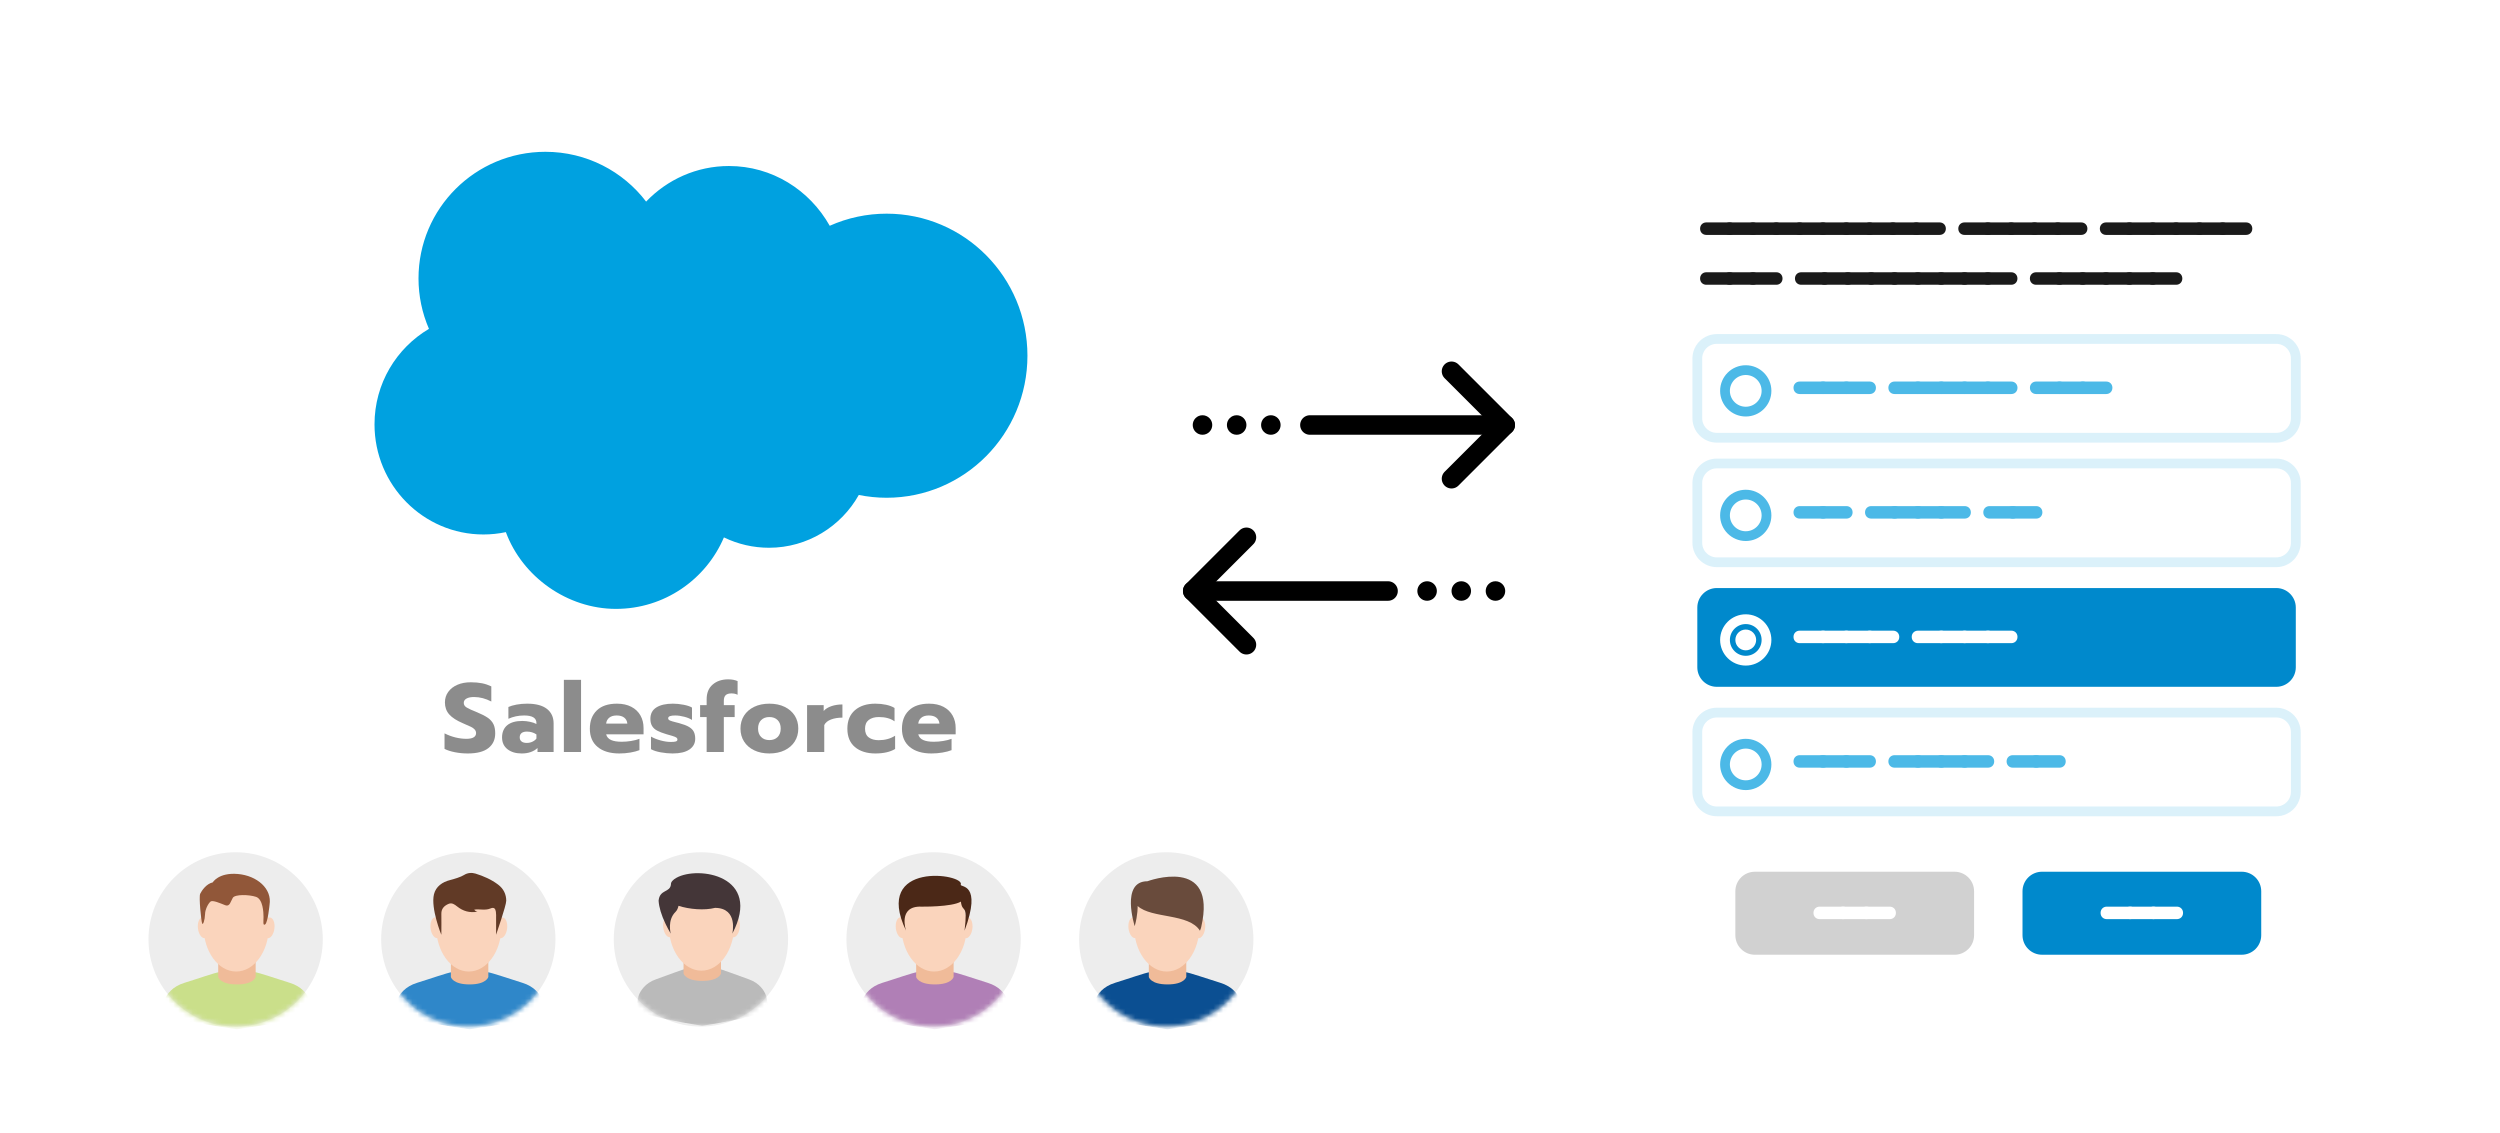 <svg width="512" height="232" viewBox="0 0 512 232" fill="none" xmlns="http://www.w3.org/2000/svg">
<path fill-rule="evenodd" clip-rule="evenodd" d="M132.34 41.27C136.65 36.78 142.66 34 149.29 34C158.13 34 165.8 38.91 169.93 46.24C173.59 44.6 177.56 43.76 181.58 43.76C197.5 43.76 210.42 56.78 210.42 72.85C210.42 88.92 197.5 101.94 181.58 101.94C179.63 101.94 177.74 101.74 175.88 101.37C172.27 107.81 165.36 112.18 157.5 112.18C154.3 112.18 151.14 111.46 148.26 110.06C144.6 118.66 136.07 124.7 126.15 124.7C116.23 124.7 106.99 118.16 103.6 108.98C102.09 109.3 100.55 109.46 99.01 109.46C86.68 109.46 76.7 99.34 76.7 86.91C76.7 78.56 81.19 71.28 87.85 67.35C86.44 64.09 85.71 60.58 85.71 57.03C85.71 42.68 97.36 31.09 111.7 31.09C120.1 31.09 127.62 35.09 132.34 41.31" fill="#00A1E0"/>
<path d="M48.26 210.24C58.118 210.24 66.11 202.248 66.11 192.39C66.11 182.532 58.118 174.54 48.26 174.54C38.402 174.54 30.41 182.532 30.41 192.39C30.41 202.248 38.402 210.24 48.26 210.24Z" fill="#EDEDED"/>
<mask id="mask0_1_126" style="mask-type:luminance" maskUnits="userSpaceOnUse" x="30" y="174" width="37" height="37">
<path d="M48.26 210.24C58.118 210.24 66.11 202.248 66.11 192.39C66.11 182.532 58.118 174.54 48.26 174.54C38.402 174.54 30.41 182.532 30.41 192.39C30.41 202.248 38.402 210.24 48.26 210.24Z" fill="white"/>
</mask>
<g mask="url(#mask0_1_126)">
<path d="M41.95 192.135C42.586 192.057 42.986 191.043 42.843 189.87C42.7 188.697 42.068 187.808 41.432 187.886C40.797 187.964 40.397 188.977 40.54 190.151C40.683 191.324 41.314 192.212 41.95 192.135Z" fill="#FAD4BC"/>
<path d="M56.203 190.167C56.346 188.994 55.946 187.98 55.31 187.902C54.674 187.825 54.043 188.713 53.9 189.886C53.757 191.059 54.156 192.073 54.792 192.151C55.428 192.228 56.059 191.34 56.203 190.167Z" fill="#FAD4BC"/>
<path d="M63.25 204.45C62.89 203.67 61.87 202.05 59.31 201.27C56.75 200.49 53.04 199.18 52.1 199.08C51.16 198.98 49.14 198.94 48.52 198.94C47.9 198.94 45.92 198.98 44.98 199.08C44.04 199.18 40.36 200.49 37.8 201.27C35.24 202.05 34.21 203.67 33.85 204.45C33.49 205.23 33.27 207.43 33.27 207.43C34.75 208.96 48.52 210.79 48.52 210.79C48.52 210.79 62.33 208.96 63.81 207.43C63.81 207.43 63.61 205.23 63.25 204.45Z" fill="#CADF8A"/>
<path d="M44.69 200.08V195.07H52.36V200.08C52.36 200.08 52 201.61 48.52 201.61C45.04 201.61 44.68 200.08 44.68 200.08H44.69Z" fill="#F0BB99"/>
<path d="M48.37 198.97C52.065 198.97 55.06 194.833 55.06 189.73C55.06 184.627 52.065 180.49 48.37 180.49C44.675 180.49 41.68 184.627 41.68 189.73C41.68 194.833 44.675 198.97 48.37 198.97Z" fill="#FAD4BC"/>
<path d="M55.2 185.33C55.2 185.33 54.85 188.9 54.32 189.3C53.79 189.7 53.97 188.69 53.97 187.78C53.97 186.87 53.86 184.14 52.42 183.67C50.98 183.2 48.13 183.13 47.68 183.87C47.23 184.61 47.08 185.76 46.13 185.39C45.18 185.02 43.56 184.28 43.11 184.65C42.66 185.02 42.02 186.2 41.99 187.28C41.96 188.36 41.57 189.6 41.39 189.1C41.21 188.6 40.69 183.69 41 183.04C41.32 182.4 42.23 181.02 43.57 180.71C43.57 180.71 44.76 178.66 48.7 178.99C52.64 179.33 55.76 182.01 55.2 185.32V185.33Z" fill="#915739"/>
</g>
<path d="M143.55 210.24C153.408 210.24 161.4 202.248 161.4 192.39C161.4 182.532 153.408 174.54 143.55 174.54C133.692 174.54 125.7 182.532 125.7 192.39C125.7 202.248 133.692 210.24 143.55 210.24Z" fill="#EDEDED"/>
<path d="M95.91 210.24C105.768 210.24 113.76 202.248 113.76 192.39C113.76 182.532 105.768 174.54 95.91 174.54C86.051 174.54 78.06 182.532 78.06 192.39C78.06 202.248 86.051 210.24 95.91 210.24Z" fill="#EDEDED"/>
<mask id="mask1_1_126" style="mask-type:luminance" maskUnits="userSpaceOnUse" x="78" y="174" width="36" height="37">
<path d="M95.91 210.24C105.768 210.24 113.76 202.248 113.76 192.39C113.76 182.532 105.768 174.54 95.91 174.54C86.051 174.54 78.06 182.532 78.06 192.39C78.06 202.248 86.051 210.24 95.91 210.24Z" fill="white"/>
</mask>
<g mask="url(#mask1_1_126)">
<path d="M89.59 192.13C90.226 192.052 90.625 191.038 90.482 189.865C90.339 188.692 89.708 187.804 89.072 187.881C88.436 187.959 88.036 188.973 88.179 190.146C88.322 191.319 88.954 192.207 89.59 192.13Z" fill="#FAD4BC"/>
<path d="M103.858 190.167C104.001 188.994 103.601 187.98 102.965 187.902C102.329 187.825 101.698 188.713 101.555 189.886C101.412 191.059 101.811 192.073 102.447 192.151C103.083 192.228 103.715 191.34 103.858 190.167Z" fill="#FAD4BC"/>
<path d="M110.9 204.45C110.54 203.67 109.52 202.05 106.96 201.27C104.4 200.49 100.69 199.18 99.75 199.08C98.81 198.98 96.79 198.94 96.17 198.94C95.55 198.94 93.57 198.98 92.63 199.08C91.69 199.18 88.01 200.49 85.45 201.27C82.89 202.05 81.86 203.67 81.5 204.45C81.14 205.23 80.92 207.43 80.92 207.43C82.4 208.96 96.17 210.79 96.17 210.79C96.17 210.79 109.98 208.96 111.46 207.43C111.46 207.43 111.26 205.23 110.9 204.45Z" fill="#2F87C9"/>
<path d="M92.34 200.08V195.07H100.01V200.08C100.01 200.08 99.65 201.61 96.17 201.61C92.69 201.61 92.33 200.08 92.33 200.08H92.34Z" fill="#F0BB99"/>
<path d="M96.01 198.97C99.704 198.97 102.7 194.833 102.7 189.73C102.7 184.627 99.704 180.49 96.01 180.49C92.315 180.49 89.32 184.627 89.32 189.73C89.32 194.833 92.315 198.97 96.01 198.97Z" fill="#FAD4BC"/>
<path d="M103.68 184.52C103.68 183.13 103.12 182 101.99 181.15C100.61 180.11 99.02 179.42 97.38 178.91C96.64 178.68 95.74 178.74 95.05 179.19C94.43 179.6 92.93 180.05 92.2 180.23C90.58 180.63 89.28 181.56 88.88 183.13C88.17 186 90.38 191.44 90.38 191.44C90.39 191.36 90.39 191.27 90.39 191.19C90.39 189.85 90.42 188.51 90.39 187.17C90.36 186.11 90.97 185.5 91.85 185.12C92.54 184.82 93.08 185.21 93.62 185.64C94.83 186.61 96.21 187 97.77 186.71C97.87 186.69 97.34 186.7 97.13 186.29C98.24 186.12 99.38 186.51 100.43 186.06C101.24 185.71 101.46 186.14 101.56 186.74C101.63 187.18 101.6 187.63 101.6 188.08C101.6 189.2 101.6 190.32 101.6 191.44C101.6 191.44 103.67 185.45 103.67 184.52H103.68Z" fill="#613A26"/>
</g>
<mask id="mask2_1_126" style="mask-type:luminance" maskUnits="userSpaceOnUse" x="125" y="174" width="37" height="37">
<path d="M143.55 210.24C153.408 210.24 161.4 202.248 161.4 192.39C161.4 182.532 153.408 174.54 143.55 174.54C133.692 174.54 125.7 182.532 125.7 192.39C125.7 202.248 133.692 210.24 143.55 210.24Z" fill="white"/>
</mask>
<g mask="url(#mask2_1_126)">
<path d="M137.239 191.945C137.875 191.868 138.274 190.854 138.131 189.681C137.988 188.507 137.357 187.619 136.721 187.697C136.085 187.774 135.685 188.788 135.828 189.961C135.971 191.135 136.603 192.023 137.239 191.945Z" fill="#FAD4BC"/>
<path d="M151.506 189.986C151.649 188.812 151.249 187.798 150.613 187.721C149.977 187.643 149.346 188.532 149.203 189.705C149.06 190.878 149.459 191.892 150.095 191.969C150.731 192.047 151.362 191.159 151.506 189.986Z" fill="#FAD4BC"/>
<path d="M156.83 203.74C156.51 202.96 155.61 201.34 153.35 200.56C151.09 199.78 147.81 198.47 146.98 198.37C146.15 198.27 144.37 198.23 143.82 198.23C143.27 198.23 141.52 198.27 140.69 198.37C139.86 198.47 136.61 199.78 134.35 200.56C132.09 201.34 131.18 202.96 130.86 203.74C130.54 204.52 130.35 206.72 130.35 206.72C131.66 208.25 143.82 210.08 143.82 210.08C143.82 210.08 156.02 208.25 157.33 206.72C157.33 206.72 157.15 204.52 156.83 203.74Z" fill="#BABABA"/>
<path d="M139.99 199.36V194.35H147.66V199.36C147.66 199.36 147.3 200.89 143.82 200.89C140.34 200.89 139.98 199.36 139.98 199.36H139.99Z" fill="#F0BB99"/>
<path d="M143.66 198.79C147.355 198.79 150.35 194.653 150.35 189.55C150.35 184.447 147.355 180.31 143.66 180.31C139.965 180.31 136.97 184.447 136.97 189.55C136.97 194.653 139.965 198.79 143.66 198.79Z" fill="#FAD4BC"/>
<path d="M138.53 179.77C137.81 180.18 137.38 180.64 137.41 181.1C137.26 182.86 135.1 182.08 134.88 184.47C134.97 185.79 135.42 187.37 136.32 189.24C136.62 189.86 136.97 190.52 137.37 191.21C137.37 191.21 136.6 188.47 138.34 186.76C138.65 186.46 138.85 186.02 138.96 185.51C141.19 186.23 144.26 186.49 146.45 185.93C151.25 185.97 149.98 191.21 149.98 191.21C156.22 179.29 142.94 177.27 138.52 179.78L138.53 179.77Z" fill="#443638"/>
</g>
<path d="M191.2 210.24C201.058 210.24 209.05 202.248 209.05 192.39C209.05 182.532 201.058 174.54 191.2 174.54C181.341 174.54 173.35 182.532 173.35 192.39C173.35 202.248 181.341 210.24 191.2 210.24Z" fill="#EDEDED"/>
<mask id="mask3_1_126" style="mask-type:luminance" maskUnits="userSpaceOnUse" x="173" y="174" width="37" height="37">
<path d="M191.2 210.24C201.058 210.24 209.05 202.248 209.05 192.39C209.05 182.532 201.058 174.54 191.2 174.54C181.341 174.54 173.35 182.532 173.35 192.39C173.35 202.248 181.341 210.24 191.2 210.24Z" fill="white"/>
</mask>
<g mask="url(#mask3_1_126)">
<path d="M184.88 192.119C185.516 192.042 185.915 191.028 185.772 189.855C185.629 188.682 184.998 187.793 184.362 187.871C183.726 187.948 183.326 188.962 183.469 190.136C183.612 191.309 184.244 192.197 184.88 192.119Z" fill="#FAD4BC"/>
<path d="M199.148 190.167C199.291 188.994 198.891 187.98 198.256 187.903C197.62 187.825 196.988 188.713 196.845 189.886C196.702 191.06 197.102 192.074 197.738 192.151C198.374 192.229 199.005 191.34 199.148 190.167Z" fill="#FAD4BC"/>
<path d="M206.19 204.45C205.83 203.67 204.81 202.05 202.25 201.27C199.69 200.49 195.98 199.18 195.04 199.08C194.1 198.98 192.08 198.94 191.46 198.94C190.84 198.94 188.86 198.98 187.92 199.08C186.98 199.18 183.3 200.49 180.74 201.27C178.18 202.05 177.15 203.67 176.79 204.45C176.43 205.23 176.21 207.43 176.21 207.43C177.69 208.96 191.46 210.79 191.46 210.79C191.46 210.79 205.27 208.96 206.75 207.43C206.75 207.43 206.55 205.23 206.19 204.45Z" fill="#B07FB6"/>
<path d="M187.63 200.08V195.07H195.3V200.08C195.3 200.08 194.94 201.61 191.46 201.61C187.98 201.61 187.62 200.08 187.62 200.08H187.63Z" fill="#F0BB99"/>
<path d="M191.3 198.97C194.994 198.97 197.99 194.833 197.99 189.73C197.99 184.627 194.994 180.49 191.3 180.49C187.605 180.49 184.61 184.627 184.61 189.73C184.61 194.833 187.605 198.97 191.3 198.97Z" fill="#FAD4BC"/>
<path d="M196.76 181.19C197.79 178.95 178.63 176.15 185.56 190.61C185.56 190.61 183.79 185.5 188.7 185.68C188.7 185.68 194.92 185.78 196.79 184.65C197.09 187.21 198.26 184.69 197.54 190.6C201.21 180.76 196.63 181.78 196.75 181.18L196.76 181.19Z" fill="#4B2817"/>
</g>
<path d="M238.85 210.24C248.708 210.24 256.7 202.248 256.7 192.39C256.7 182.532 248.708 174.54 238.85 174.54C228.992 174.54 221 182.532 221 192.39C221 202.248 228.992 210.24 238.85 210.24Z" fill="#EDEDED"/>
<mask id="mask4_1_126" style="mask-type:luminance" maskUnits="userSpaceOnUse" x="221" y="174" width="36" height="37">
<path d="M238.85 210.24C248.708 210.24 256.7 202.248 256.7 192.39C256.7 182.532 248.708 174.54 238.85 174.54C228.992 174.54 221 182.532 221 192.39C221 202.248 228.992 210.24 238.85 210.24Z" fill="white"/>
</mask>
<g mask="url(#mask4_1_126)">
<path d="M232.53 192.124C233.166 192.046 233.565 191.032 233.422 189.859C233.279 188.686 232.648 187.797 232.012 187.875C231.376 187.953 230.977 188.966 231.12 190.14C231.263 191.313 231.894 192.201 232.53 192.124Z" fill="#FAD4BC"/>
<path d="M246.804 190.167C246.947 188.994 246.548 187.98 245.912 187.903C245.276 187.825 244.644 188.713 244.501 189.887C244.358 191.06 244.758 192.074 245.394 192.151C246.03 192.229 246.661 191.341 246.804 190.167Z" fill="#FAD4BC"/>
<path d="M253.84 204.45C253.48 203.67 252.46 202.05 249.9 201.27C247.34 200.49 243.63 199.18 242.69 199.08C241.75 198.98 239.73 198.94 239.11 198.94C238.49 198.94 236.51 198.98 235.57 199.08C234.63 199.18 230.95 200.49 228.39 201.27C225.83 202.05 224.8 203.67 224.44 204.45C224.08 205.23 223.86 207.43 223.86 207.43C225.34 208.96 239.11 210.79 239.11 210.79C239.11 210.79 252.92 208.96 254.4 207.43C254.4 207.43 254.2 205.23 253.84 204.45Z" fill="#0B4F92"/>
<path d="M235.28 200.08V195.07H242.95V200.08C242.95 200.08 242.59 201.61 239.11 201.61C235.63 201.61 235.27 200.08 235.27 200.08H235.28Z" fill="#F0BB99"/>
<path d="M238.95 198.97C242.645 198.97 245.64 194.833 245.64 189.73C245.64 184.627 242.645 180.49 238.95 180.49C235.255 180.49 232.26 184.627 232.26 189.73C232.26 194.833 235.255 198.97 238.95 198.97Z" fill="#FAD4BC"/>
<path d="M232.99 185.56C232.99 185.56 233.06 187.25 232.39 189.68C232.39 189.68 229.43 180.48 234.99 180.48C234.99 180.48 249.4 175.12 246.01 189.86C246.01 189.86 245.91 190.27 245.75 190.61C243.47 187 235.9 188.17 233 185.56H232.99Z" fill="#694B3C"/>
</g>
<path d="M308.27 87.04H268.27" stroke="black" stroke-width="4" stroke-linecap="round" stroke-linejoin="round"/>
<path d="M297.27 76.04L308.27 87.04L297.27 98.04" stroke="black" stroke-width="4" stroke-linecap="round" stroke-linejoin="round"/>
<path d="M260.27 89.04C261.374 89.04 262.27 88.145 262.27 87.04C262.27 85.936 261.374 85.04 260.27 85.04C259.165 85.04 258.27 85.936 258.27 87.04C258.27 88.145 259.165 89.04 260.27 89.04Z" fill="black"/>
<path d="M253.27 89.04C254.374 89.04 255.27 88.145 255.27 87.04C255.27 85.936 254.374 85.04 253.27 85.04C252.165 85.04 251.27 85.936 251.27 87.04C251.27 88.145 252.165 89.04 253.27 89.04Z" fill="black"/>
<path d="M246.27 89.04C247.374 89.04 248.27 88.145 248.27 87.04C248.27 85.936 247.374 85.04 246.27 85.04C245.165 85.04 244.27 85.936 244.27 87.04C244.27 88.145 245.165 89.04 246.27 89.04Z" fill="black"/>
<path d="M244.27 121.04H284.27" stroke="black" stroke-width="4" stroke-linecap="round" stroke-linejoin="round"/>
<path d="M255.27 132.04L244.27 121.04L255.27 110.04" stroke="black" stroke-width="4" stroke-linecap="round" stroke-linejoin="round"/>
<path d="M292.27 123.04C293.374 123.04 294.27 122.145 294.27 121.04C294.27 119.935 293.374 119.04 292.27 119.04C291.165 119.04 290.27 119.935 290.27 121.04C290.27 122.145 291.165 123.04 292.27 123.04Z" fill="black"/>
<path d="M299.27 123.04C300.374 123.04 301.27 122.145 301.27 121.04C301.27 119.935 300.374 119.04 299.27 119.04C298.165 119.04 297.27 119.935 297.27 121.04C297.27 122.145 298.165 123.04 299.27 123.04Z" fill="black"/>
<path d="M306.27 123.04C307.374 123.04 308.27 122.145 308.27 121.04C308.27 119.935 307.374 119.04 306.27 119.04C305.165 119.04 304.27 119.935 304.27 121.04C304.27 122.145 305.165 123.04 306.27 123.04Z" fill="black"/>
<g filter="url(#filter0_d_1_126)">
<path d="M473.16 31.11H345.33C340.912 31.11 337.33 34.692 337.33 39.11V198.11C337.33 202.528 340.912 206.11 345.33 206.11H473.16C477.578 206.11 481.16 202.528 481.16 198.11V39.11C481.16 34.692 477.578 31.11 473.16 31.11Z" fill="white"/>
</g>
<path d="M349.45 45.55H354.24C354.97 45.55 355.51 46.09 355.51 46.82V46.84C355.51 47.57 354.97 48.11 354.24 48.11H349.45C348.72 48.11 348.18 47.57 348.18 46.84V46.82C348.18 46.09 348.72 45.55 349.45 45.55Z" fill="#1A1A1A"/>
<path d="M354.22 45.55H359.01C359.74 45.55 360.28 46.09 360.28 46.82V46.84C360.28 47.57 359.74 48.11 359.01 48.11H354.22C353.49 48.11 352.95 47.57 352.95 46.84V46.82C352.95 46.09 353.49 45.55 354.22 45.55Z" fill="#1A1A1A"/>
<path d="M359 45.55H363.79C364.52 45.55 365.06 46.09 365.06 46.82V46.84C365.06 47.57 364.52 48.11 363.79 48.11H359C358.27 48.11 357.73 47.57 357.73 46.84V46.82C357.73 46.09 358.27 45.55 359 45.55Z" fill="#1A1A1A"/>
<path d="M363.78 45.55H368.57C369.3 45.55 369.84 46.09 369.84 46.82V46.84C369.84 47.57 369.3 48.11 368.57 48.11H363.78C363.05 48.11 362.51 47.57 362.51 46.84V46.82C362.51 46.09 363.05 45.55 363.78 45.55Z" fill="#1A1A1A"/>
<path d="M368.56 45.55H373.35C374.08 45.55 374.62 46.09 374.62 46.82V46.84C374.62 47.57 374.08 48.11 373.35 48.11H368.56C367.83 48.11 367.29 47.57 367.29 46.84V46.82C367.29 46.09 367.83 45.55 368.56 45.55Z" fill="#1A1A1A"/>
<path d="M373.34 45.55H378.13C378.86 45.55 379.4 46.09 379.4 46.82V46.84C379.4 47.57 378.86 48.11 378.13 48.11H373.34C372.61 48.11 372.07 47.57 372.07 46.84V46.82C372.07 46.09 372.61 45.55 373.34 45.55Z" fill="#1A1A1A"/>
<path d="M378.12 45.55H382.91C383.64 45.55 384.18 46.09 384.18 46.82V46.84C384.18 47.57 383.64 48.11 382.91 48.11H378.12C377.39 48.11 376.85 47.57 376.85 46.84V46.82C376.85 46.09 377.39 45.55 378.12 45.55Z" fill="#1A1A1A"/>
<path d="M382.89 45.55H387.68C388.41 45.55 388.95 46.09 388.95 46.82V46.84C388.95 47.57 388.41 48.11 387.68 48.11H382.89C382.16 48.11 381.62 47.57 381.62 46.84V46.82C381.62 46.09 382.16 45.55 382.89 45.55Z" fill="#1A1A1A"/>
<path d="M387.67 45.55H392.46C393.19 45.55 393.73 46.09 393.73 46.82V46.84C393.73 47.57 393.19 48.11 392.46 48.11H387.67C386.94 48.11 386.4 47.57 386.4 46.84V46.82C386.4 46.09 386.94 45.55 387.67 45.55Z" fill="#1A1A1A"/>
<path d="M392.45 45.55H397.24C397.97 45.55 398.51 46.09 398.51 46.82V46.84C398.51 47.57 397.97 48.11 397.24 48.11H392.45C391.72 48.11 391.18 47.57 391.18 46.84V46.82C391.18 46.09 391.72 45.55 392.45 45.55Z" fill="#1A1A1A"/>
<path d="M402.33 45.55H407.12C407.85 45.55 408.39 46.09 408.39 46.82V46.84C408.39 47.57 407.85 48.11 407.12 48.11H402.33C401.6 48.11 401.06 47.57 401.06 46.84V46.82C401.06 46.09 401.6 45.55 402.33 45.55Z" fill="#1A1A1A"/>
<path d="M407.11 45.55H411.9C412.63 45.55 413.17 46.09 413.17 46.82V46.84C413.17 47.57 412.63 48.11 411.9 48.11H407.11C406.38 48.11 405.84 47.57 405.84 46.84V46.82C405.84 46.09 406.38 45.55 407.11 45.55Z" fill="#1A1A1A"/>
<path d="M411.89 45.55H416.68C417.41 45.55 417.95 46.09 417.95 46.82V46.84C417.95 47.57 417.41 48.11 416.68 48.11H411.89C411.16 48.11 410.62 47.57 410.62 46.84V46.82C410.62 46.09 411.16 45.55 411.89 45.55Z" fill="#1A1A1A"/>
<path d="M416.66 45.55H421.45C422.18 45.55 422.72 46.09 422.72 46.82V46.84C422.72 47.57 422.18 48.11 421.45 48.11H416.66C415.93 48.11 415.39 47.57 415.39 46.84V46.82C415.39 46.09 415.93 45.55 416.66 45.55Z" fill="#1A1A1A"/>
<path d="M421.44 45.55H426.23C426.96 45.55 427.5 46.09 427.5 46.82V46.84C427.5 47.57 426.96 48.11 426.23 48.11H421.44C420.71 48.11 420.17 47.57 420.17 46.84V46.82C420.17 46.09 420.71 45.55 421.44 45.55Z" fill="#1A1A1A"/>
<path d="M431.32 45.55H436.11C436.84 45.55 437.38 46.09 437.38 46.82V46.84C437.38 47.57 436.84 48.11 436.11 48.11H431.32C430.59 48.11 430.05 47.57 430.05 46.84V46.82C430.05 46.09 430.59 45.55 431.32 45.55Z" fill="#1A1A1A"/>
<path d="M436.1 45.55H440.89C441.62 45.55 442.16 46.09 442.16 46.82V46.84C442.16 47.57 441.62 48.11 440.89 48.11H436.1C435.37 48.11 434.83 47.57 434.83 46.84V46.82C434.83 46.09 435.37 45.55 436.1 45.55Z" fill="#1A1A1A"/>
<path d="M440.88 45.55H445.67C446.4 45.55 446.94 46.09 446.94 46.82V46.84C446.94 47.57 446.4 48.11 445.67 48.11H440.88C440.15 48.11 439.61 47.57 439.61 46.84V46.82C439.61 46.09 440.15 45.55 440.88 45.55Z" fill="#1A1A1A"/>
<path d="M445.66 45.55H450.45C451.18 45.55 451.72 46.09 451.72 46.82V46.84C451.72 47.57 451.18 48.11 450.45 48.11H445.66C444.93 48.11 444.39 47.57 444.39 46.84V46.82C444.39 46.09 444.93 45.55 445.66 45.55Z" fill="#1A1A1A"/>
<path d="M450.43 45.55H455.22C455.95 45.55 456.49 46.09 456.49 46.82V46.84C456.49 47.57 455.95 48.11 455.22 48.11H450.43C449.7 48.11 449.16 47.57 449.16 46.84V46.82C449.16 46.09 449.7 45.55 450.43 45.55Z" fill="#1A1A1A"/>
<path d="M455.21 45.55H460C460.73 45.55 461.27 46.09 461.27 46.82V46.84C461.27 47.57 460.73 48.11 460 48.11H455.21C454.48 48.11 453.94 47.57 453.94 46.84V46.82C453.94 46.09 454.48 45.55 455.21 45.55Z" fill="#1A1A1A"/>
<path d="M349.45 55.76H354.24C354.97 55.76 355.51 56.3 355.51 57.03V57.05C355.51 57.78 354.97 58.32 354.24 58.32H349.45C348.72 58.32 348.18 57.78 348.18 57.05V57.03C348.18 56.3 348.72 55.76 349.45 55.76Z" fill="#1A1A1A"/>
<path d="M354.22 55.76H359.01C359.74 55.76 360.28 56.3 360.28 57.03V57.05C360.28 57.78 359.74 58.32 359.01 58.32H354.22C353.49 58.32 352.95 57.78 352.95 57.05V57.03C352.95 56.3 353.49 55.76 354.22 55.76Z" fill="#1A1A1A"/>
<path d="M359 55.76H363.79C364.52 55.76 365.06 56.3 365.06 57.03V57.05C365.06 57.78 364.52 58.32 363.79 58.32H359C358.27 58.32 357.73 57.78 357.73 57.05V57.03C357.73 56.3 358.27 55.76 359 55.76Z" fill="#1A1A1A"/>
<path d="M368.88 55.76H373.67C374.4 55.76 374.94 56.3 374.94 57.03V57.05C374.94 57.78 374.4 58.32 373.67 58.32H368.88C368.15 58.32 367.61 57.78 367.61 57.05V57.03C367.61 56.3 368.15 55.76 368.88 55.76Z" fill="#1A1A1A"/>
<path d="M373.66 55.76H378.45C379.18 55.76 379.72 56.3 379.72 57.03V57.05C379.72 57.78 379.18 58.32 378.45 58.32H373.66C372.93 58.32 372.39 57.78 372.39 57.05V57.03C372.39 56.3 372.93 55.76 373.66 55.76Z" fill="#1A1A1A"/>
<path d="M378.44 55.76H383.23C383.96 55.76 384.5 56.3 384.5 57.03V57.05C384.5 57.78 383.96 58.32 383.23 58.32H378.44C377.71 58.32 377.17 57.78 377.17 57.05V57.03C377.17 56.3 377.71 55.76 378.44 55.76Z" fill="#1A1A1A"/>
<path d="M383.22 55.76H388.01C388.74 55.76 389.28 56.3 389.28 57.03V57.05C389.28 57.78 388.74 58.32 388.01 58.32H383.22C382.49 58.32 381.95 57.78 381.95 57.05V57.03C381.95 56.3 382.49 55.76 383.22 55.76Z" fill="#1A1A1A"/>
<path d="M387.99 55.76H392.78C393.51 55.76 394.05 56.3 394.05 57.03V57.05C394.05 57.78 393.51 58.32 392.78 58.32H387.99C387.26 58.32 386.72 57.78 386.72 57.05V57.03C386.72 56.3 387.26 55.76 387.99 55.76Z" fill="#1A1A1A"/>
<path d="M392.77 55.76H397.56C398.29 55.76 398.83 56.3 398.83 57.03V57.05C398.83 57.78 398.29 58.32 397.56 58.32H392.77C392.04 58.32 391.5 57.78 391.5 57.05V57.03C391.5 56.3 392.04 55.76 392.77 55.76Z" fill="#1A1A1A"/>
<path d="M397.55 55.76H402.34C403.07 55.76 403.61 56.3 403.61 57.03V57.05C403.61 57.78 403.07 58.32 402.34 58.32H397.55C396.82 58.32 396.28 57.78 396.28 57.05V57.03C396.28 56.3 396.82 55.76 397.55 55.76Z" fill="#1A1A1A"/>
<path d="M402.33 55.76H407.12C407.85 55.76 408.39 56.3 408.39 57.03V57.05C408.39 57.78 407.85 58.32 407.12 58.32H402.33C401.6 58.32 401.06 57.78 401.06 57.05V57.03C401.06 56.3 401.6 55.76 402.33 55.76Z" fill="#1A1A1A"/>
<path d="M407.11 55.76H411.9C412.63 55.76 413.17 56.3 413.17 57.03V57.05C413.17 57.78 412.63 58.32 411.9 58.32H407.11C406.38 58.32 405.84 57.78 405.84 57.05V57.03C405.84 56.3 406.38 55.76 407.11 55.76Z" fill="#1A1A1A"/>
<path d="M416.99 55.76H421.78C422.51 55.76 423.05 56.3 423.05 57.03V57.05C423.05 57.78 422.51 58.32 421.78 58.32H416.99C416.26 58.32 415.72 57.78 415.72 57.05V57.03C415.72 56.3 416.26 55.76 416.99 55.76Z" fill="#1A1A1A"/>
<path d="M421.76 55.76H426.55C427.28 55.76 427.82 56.3 427.82 57.03V57.05C427.82 57.78 427.28 58.32 426.55 58.32H421.76C421.03 58.32 420.49 57.78 420.49 57.05V57.03C420.49 56.3 421.03 55.76 421.76 55.76Z" fill="#1A1A1A"/>
<path d="M426.54 55.76H431.33C432.06 55.76 432.6 56.3 432.6 57.03V57.05C432.6 57.78 432.06 58.32 431.33 58.32H426.54C425.81 58.32 425.27 57.78 425.27 57.05V57.03C425.27 56.3 425.81 55.76 426.54 55.76Z" fill="#1A1A1A"/>
<path d="M431.32 55.76H436.11C436.84 55.76 437.38 56.3 437.38 57.03V57.05C437.38 57.78 436.84 58.32 436.11 58.32H431.32C430.59 58.32 430.05 57.78 430.05 57.05V57.03C430.05 56.3 430.59 55.76 431.32 55.76Z" fill="#1A1A1A"/>
<path d="M436.1 55.76H440.89C441.62 55.76 442.16 56.3 442.16 57.03V57.05C442.16 57.78 441.62 58.32 440.89 58.32H436.1C435.37 58.32 434.83 57.78 434.83 57.05V57.03C434.83 56.3 435.37 55.76 436.1 55.76Z" fill="#1A1A1A"/>
<path d="M440.88 55.76H445.67C446.4 55.76 446.94 56.3 446.94 57.03V57.05C446.94 57.78 446.4 58.32 445.67 58.32H440.88C440.15 58.32 439.61 57.78 439.61 57.05V57.03C439.61 56.3 440.15 55.76 440.88 55.76Z" fill="#1A1A1A"/>
<path d="M459.1 178.53H418.21C416.001 178.53 414.21 180.321 414.21 182.53V191.53C414.21 193.739 416.001 195.53 418.21 195.53H459.1C461.309 195.53 463.1 193.739 463.1 191.53V182.53C463.1 180.321 461.309 178.53 459.1 178.53Z" fill="#0089CC"/>
<path opacity="0.2" d="M466.18 69.42H351.61C349.401 69.42 347.61 71.211 347.61 73.42V85.65C347.61 87.859 349.401 89.65 351.61 89.65H466.18C468.389 89.65 470.18 87.859 470.18 85.65V73.42C470.18 71.211 468.389 69.42 466.18 69.42Z" stroke="#4CB9E7" stroke-width="2" stroke-miterlimit="10"/>
<path d="M431.47 185.68H436.26C436.99 185.68 437.53 186.22 437.53 186.95V186.97C437.53 187.7 436.99 188.24 436.26 188.24H431.47C430.74 188.24 430.2 187.71 430.2 186.97V186.95C430.2 186.22 430.74 185.68 431.47 185.68Z" fill="white"/>
<path d="M436.25 185.68H441.04C441.77 185.68 442.31 186.22 442.31 186.95V186.97C442.31 187.7 441.77 188.24 441.04 188.24H436.25C435.52 188.24 434.98 187.71 434.98 186.97V186.95C434.98 186.22 435.52 185.68 436.25 185.68Z" fill="white"/>
<path d="M441.03 185.68H445.82C446.55 185.68 447.09 186.22 447.09 186.95V186.97C447.09 187.7 446.55 188.24 445.82 188.24H441.03C440.3 188.24 439.76 187.71 439.76 186.97V186.95C439.76 186.22 440.3 185.68 441.03 185.68Z" fill="white"/>
<path opacity="0.2" d="M400.29 178.53H359.4C357.191 178.53 355.4 180.321 355.4 182.53V191.53C355.4 193.739 357.191 195.53 359.4 195.53H400.29C402.5 195.53 404.29 193.739 404.29 191.53V182.53C404.29 180.321 402.5 178.53 400.29 178.53Z" fill="#1A1A1A"/>
<path d="M372.67 185.68H377.46C378.19 185.68 378.73 186.22 378.73 186.95V186.97C378.73 187.7 378.19 188.24 377.46 188.24H372.67C371.94 188.24 371.4 187.71 371.4 186.97V186.95C371.4 186.22 371.94 185.68 372.67 185.68Z" fill="white"/>
<path d="M377.45 185.68H382.24C382.97 185.68 383.51 186.22 383.51 186.95V186.97C383.51 187.7 382.97 188.24 382.24 188.24H377.45C376.72 188.24 376.18 187.71 376.18 186.97V186.95C376.18 186.22 376.72 185.68 377.45 185.68Z" fill="white"/>
<path d="M382.22 185.68H387.01C387.74 185.68 388.28 186.22 388.28 186.95V186.97C388.28 187.7 387.74 188.24 387.01 188.24H382.22C381.49 188.24 380.95 187.71 380.95 186.97V186.95C380.95 186.22 381.49 185.68 382.22 185.68Z" fill="white"/>
<path d="M357.53 84.3C359.877 84.3 361.78 82.397 361.78 80.05C361.78 77.703 359.877 75.8 357.53 75.8C355.183 75.8 353.28 77.703 353.28 80.05C353.28 82.397 355.183 84.3 357.53 84.3Z" stroke="#4CB9E7" stroke-width="2" stroke-miterlimit="10"/>
<path d="M368.58 78.14H373.37C374.1 78.14 374.64 78.68 374.64 79.41V79.43C374.64 80.16 374.1 80.7 373.37 80.7H368.58C367.85 80.7 367.31 80.16 367.31 79.43V79.41C367.31 78.68 367.85 78.14 368.58 78.14Z" fill="#4CB9E7"/>
<path d="M373.35 78.14H378.14C378.87 78.14 379.41 78.68 379.41 79.41V79.43C379.41 80.16 378.87 80.7 378.14 80.7H373.35C372.62 80.7 372.08 80.16 372.08 79.43V79.41C372.08 78.68 372.62 78.14 373.35 78.14Z" fill="#4CB9E7"/>
<path d="M378.13 78.14H382.92C383.65 78.14 384.19 78.68 384.19 79.41V79.43C384.19 80.16 383.65 80.7 382.92 80.7H378.13C377.4 80.7 376.86 80.16 376.86 79.43V79.41C376.86 78.68 377.4 78.14 378.13 78.14Z" fill="#4CB9E7"/>
<path d="M388.01 78.14H392.8C393.53 78.14 394.07 78.68 394.07 79.41V79.43C394.07 80.16 393.53 80.7 392.8 80.7H388.01C387.28 80.7 386.74 80.16 386.74 79.43V79.41C386.74 78.68 387.28 78.14 388.01 78.14Z" fill="#4CB9E7"/>
<path d="M392.79 78.14H397.58C398.31 78.14 398.85 78.68 398.85 79.41V79.43C398.85 80.16 398.31 80.7 397.58 80.7H392.79C392.06 80.7 391.52 80.16 391.52 79.43V79.41C391.52 78.68 392.06 78.14 392.79 78.14Z" fill="#4CB9E7"/>
<path d="M397.57 78.14H402.36C403.09 78.14 403.63 78.68 403.63 79.41V79.43C403.63 80.16 403.09 80.7 402.36 80.7H397.57C396.84 80.7 396.3 80.16 396.3 79.43V79.41C396.3 78.68 396.84 78.14 397.57 78.14Z" fill="#4CB9E7"/>
<path d="M402.35 78.14H407.14C407.87 78.14 408.41 78.68 408.41 79.41V79.43C408.41 80.16 407.87 80.7 407.14 80.7H402.35C401.62 80.7 401.08 80.16 401.08 79.43V79.41C401.08 78.68 401.62 78.14 402.35 78.14Z" fill="#4CB9E7"/>
<path d="M407.12 78.14H411.91C412.64 78.14 413.18 78.68 413.18 79.41V79.43C413.18 80.16 412.64 80.7 411.91 80.7H407.12C406.39 80.7 405.85 80.16 405.85 79.43V79.41C405.85 78.68 406.39 78.14 407.12 78.14Z" fill="#4CB9E7"/>
<path d="M417 78.14H421.79C422.52 78.14 423.06 78.68 423.06 79.41V79.43C423.06 80.16 422.52 80.7 421.79 80.7H417C416.27 80.7 415.73 80.16 415.73 79.43V79.41C415.73 78.68 416.27 78.14 417 78.14Z" fill="#4CB9E7"/>
<path d="M421.78 78.14H426.57C427.3 78.14 427.84 78.68 427.84 79.41V79.43C427.84 80.16 427.3 80.7 426.57 80.7H421.78C421.05 80.7 420.51 80.16 420.51 79.43V79.41C420.51 78.68 421.05 78.14 421.78 78.14Z" fill="#4CB9E7"/>
<path d="M426.56 78.14H431.35C432.08 78.14 432.62 78.68 432.62 79.41V79.43C432.62 80.16 432.08 80.7 431.35 80.7H426.56C425.83 80.7 425.29 80.16 425.29 79.43V79.41C425.29 78.68 425.83 78.14 426.56 78.14Z" fill="#4CB9E7"/>
<path opacity="0.2" d="M466.18 94.92H351.61C349.401 94.92 347.61 96.711 347.61 98.92V111.15C347.61 113.359 349.401 115.15 351.61 115.15H466.18C468.389 115.15 470.18 113.359 470.18 111.15V98.92C470.18 96.711 468.389 94.92 466.18 94.92Z" stroke="#4CB9E7" stroke-width="2" stroke-miterlimit="10"/>
<path d="M357.53 109.8C359.877 109.8 361.78 107.897 361.78 105.55C361.78 103.203 359.877 101.3 357.53 101.3C355.183 101.3 353.28 103.203 353.28 105.55C353.28 107.897 355.183 109.8 357.53 109.8Z" stroke="#4CB9E7" stroke-width="2" stroke-miterlimit="10"/>
<path d="M368.58 103.65H373.37C374.1 103.65 374.64 104.19 374.64 104.92V104.94C374.64 105.67 374.1 106.21 373.37 106.21H368.58C367.85 106.21 367.31 105.67 367.31 104.94V104.92C367.31 104.19 367.85 103.65 368.58 103.65Z" fill="#4CB9E7"/>
<path d="M373.35 103.65H378.14C378.87 103.65 379.41 104.19 379.41 104.92V104.94C379.41 105.67 378.87 106.21 378.14 106.21H373.35C372.62 106.21 372.08 105.67 372.08 104.94V104.92C372.08 104.19 372.62 103.65 373.35 103.65Z" fill="#4CB9E7"/>
<path d="M383.23 103.65H388.02C388.75 103.65 389.29 104.19 389.29 104.92V104.94C389.29 105.67 388.75 106.21 388.02 106.21H383.23C382.5 106.21 381.96 105.67 381.96 104.94V104.92C381.96 104.19 382.5 103.65 383.23 103.65Z" fill="#4CB9E7"/>
<path d="M388.01 103.65H392.8C393.53 103.65 394.07 104.19 394.07 104.92V104.94C394.07 105.67 393.53 106.21 392.8 106.21H388.01C387.28 106.21 386.74 105.67 386.74 104.94V104.92C386.74 104.19 387.28 103.65 388.01 103.65Z" fill="#4CB9E7"/>
<path d="M392.79 103.65H397.58C398.31 103.65 398.85 104.19 398.85 104.92V104.94C398.85 105.67 398.31 106.21 397.58 106.21H392.79C392.06 106.21 391.52 105.67 391.52 104.94V104.92C391.52 104.19 392.06 103.65 392.79 103.65Z" fill="#4CB9E7"/>
<path d="M397.57 103.65H402.36C403.09 103.65 403.63 104.19 403.63 104.92V104.94C403.63 105.67 403.09 106.21 402.36 106.21H397.57C396.84 106.21 396.3 105.67 396.3 104.94V104.92C396.3 104.19 396.84 103.65 397.57 103.65Z" fill="#4CB9E7"/>
<path d="M407.45 103.65H412.24C412.97 103.65 413.51 104.19 413.51 104.92V104.94C413.51 105.67 412.97 106.21 412.24 106.21H407.45C406.72 106.21 406.18 105.67 406.18 104.94V104.92C406.18 104.19 406.72 103.65 407.45 103.65Z" fill="#4CB9E7"/>
<path d="M412.22 103.65H417.01C417.74 103.65 418.28 104.19 418.28 104.92V104.94C418.28 105.67 417.74 106.21 417.01 106.21H412.22C411.49 106.21 410.95 105.67 410.95 104.94V104.92C410.95 104.19 411.49 103.65 412.22 103.65Z" fill="#4CB9E7"/>
<path d="M466.18 120.43H351.61C349.401 120.43 347.61 122.221 347.61 124.43V136.66C347.61 138.869 349.401 140.66 351.61 140.66H466.18C468.389 140.66 470.18 138.869 470.18 136.66V124.43C470.18 122.221 468.389 120.43 466.18 120.43Z" fill="#0089CC"/>
<path d="M357.53 135.31C359.877 135.31 361.78 133.407 361.78 131.06C361.78 128.713 359.877 126.81 357.53 126.81C355.183 126.81 353.28 128.713 353.28 131.06C353.28 133.407 355.183 135.31 357.53 135.31Z" stroke="white" stroke-width="2" stroke-miterlimit="10"/>
<path d="M357.53 133.19C358.707 133.19 359.66 132.236 359.66 131.06C359.66 129.884 358.707 128.93 357.53 128.93C356.354 128.93 355.4 129.884 355.4 131.06C355.4 132.236 356.354 133.19 357.53 133.19Z" fill="white"/>
<path d="M368.58 129.16H373.37C374.1 129.16 374.64 129.7 374.64 130.43V130.45C374.64 131.18 374.1 131.72 373.37 131.72H368.58C367.85 131.72 367.31 131.18 367.31 130.45V130.43C367.31 129.7 367.85 129.16 368.58 129.16Z" fill="white"/>
<path d="M373.35 129.16H378.14C378.87 129.16 379.41 129.7 379.41 130.43V130.45C379.41 131.18 378.87 131.72 378.14 131.72H373.35C372.62 131.72 372.08 131.18 372.08 130.45V130.43C372.08 129.7 372.62 129.16 373.35 129.16Z" fill="white"/>
<path d="M378.13 129.16H382.92C383.65 129.16 384.19 129.7 384.19 130.43V130.45C384.19 131.18 383.65 131.72 382.92 131.72H378.13C377.4 131.72 376.86 131.18 376.86 130.45V130.43C376.86 129.7 377.4 129.16 378.13 129.16Z" fill="white"/>
<path d="M382.91 129.16H387.7C388.43 129.16 388.97 129.7 388.97 130.43V130.45C388.97 131.18 388.43 131.72 387.7 131.72H382.91C382.18 131.72 381.64 131.18 381.64 130.45V130.43C381.64 129.7 382.18 129.16 382.91 129.16Z" fill="white"/>
<path d="M392.79 129.16H397.58C398.31 129.16 398.85 129.7 398.85 130.43V130.45C398.85 131.18 398.31 131.72 397.58 131.72H392.79C392.06 131.72 391.52 131.18 391.52 130.45V130.43C391.52 129.7 392.06 129.16 392.79 129.16Z" fill="white"/>
<path d="M397.57 129.16H402.36C403.09 129.16 403.63 129.7 403.63 130.43V130.45C403.63 131.18 403.09 131.72 402.36 131.72H397.57C396.84 131.72 396.3 131.18 396.3 130.45V130.43C396.3 129.7 396.84 129.16 397.57 129.16Z" fill="white"/>
<path d="M402.35 129.16H407.14C407.87 129.16 408.41 129.7 408.41 130.43V130.45C408.41 131.18 407.87 131.72 407.14 131.72H402.35C401.62 131.72 401.08 131.18 401.08 130.45V130.43C401.08 129.7 401.62 129.16 402.35 129.16Z" fill="white"/>
<path d="M407.12 129.16H411.91C412.64 129.16 413.18 129.7 413.18 130.43V130.45C413.18 131.18 412.64 131.72 411.91 131.72H407.12C406.39 131.72 405.85 131.18 405.85 130.45V130.43C405.85 129.7 406.39 129.16 407.12 129.16Z" fill="white"/>
<path opacity="0.2" d="M466.18 145.94H351.61C349.401 145.94 347.61 147.731 347.61 149.94V162.17C347.61 164.379 349.401 166.17 351.61 166.17H466.18C468.389 166.17 470.18 164.379 470.18 162.17V149.94C470.18 147.731 468.389 145.94 466.18 145.94Z" stroke="#4CB9E7" stroke-width="2" stroke-miterlimit="10"/>
<path d="M357.53 160.81C359.877 160.81 361.78 158.907 361.78 156.56C361.78 154.213 359.877 152.31 357.53 152.31C355.183 152.31 353.28 154.213 353.28 156.56C353.28 158.907 355.183 160.81 357.53 160.81Z" stroke="#4CB9E7" stroke-width="2" stroke-miterlimit="10"/>
<path d="M368.58 154.66H373.37C374.1 154.66 374.64 155.2 374.64 155.93V155.95C374.64 156.68 374.1 157.22 373.37 157.22H368.58C367.85 157.22 367.31 156.68 367.31 155.95V155.93C367.31 155.2 367.85 154.66 368.58 154.66Z" fill="#4CB9E7"/>
<path d="M373.35 154.66H378.14C378.87 154.66 379.41 155.2 379.41 155.93V155.95C379.41 156.68 378.87 157.22 378.14 157.22H373.35C372.62 157.22 372.08 156.68 372.08 155.95V155.93C372.08 155.2 372.62 154.66 373.35 154.66Z" fill="#4CB9E7"/>
<path d="M378.13 154.66H382.92C383.65 154.66 384.19 155.2 384.19 155.93V155.95C384.19 156.68 383.65 157.22 382.92 157.22H378.13C377.4 157.22 376.86 156.68 376.86 155.95V155.93C376.86 155.2 377.4 154.66 378.13 154.66Z" fill="#4CB9E7"/>
<path d="M388.01 154.66H392.8C393.53 154.66 394.07 155.2 394.07 155.93V155.95C394.07 156.68 393.53 157.22 392.8 157.22H388.01C387.28 157.22 386.74 156.68 386.74 155.95V155.93C386.74 155.2 387.28 154.66 388.01 154.66Z" fill="#4CB9E7"/>
<path d="M392.79 154.66H397.58C398.31 154.66 398.85 155.2 398.85 155.93V155.95C398.85 156.68 398.31 157.22 397.58 157.22H392.79C392.06 157.22 391.52 156.68 391.52 155.95V155.93C391.52 155.2 392.06 154.66 392.79 154.66Z" fill="#4CB9E7"/>
<path d="M397.57 154.66H402.36C403.09 154.66 403.63 155.2 403.63 155.93V155.95C403.63 156.68 403.09 157.22 402.36 157.22H397.57C396.84 157.22 396.3 156.68 396.3 155.95V155.93C396.3 155.2 396.84 154.66 397.57 154.66Z" fill="#4CB9E7"/>
<path d="M402.35 154.66H407.14C407.87 154.66 408.41 155.2 408.41 155.93V155.95C408.41 156.68 407.87 157.22 407.14 157.22H402.35C401.62 157.22 401.08 156.68 401.08 155.95V155.93C401.08 155.2 401.62 154.66 402.35 154.66Z" fill="#4CB9E7"/>
<path d="M412.22 154.66H417.01C417.74 154.66 418.28 155.2 418.28 155.93V155.95C418.28 156.68 417.74 157.22 417.01 157.22H412.22C411.49 157.22 410.95 156.68 410.95 155.95V155.93C410.95 155.2 411.49 154.66 412.22 154.66Z" fill="#4CB9E7"/>
<path d="M417 154.66H421.79C422.52 154.66 423.06 155.2 423.06 155.93V155.95C423.06 156.68 422.52 157.22 421.79 157.22H417C416.27 157.22 415.73 156.68 415.73 155.95V155.93C415.73 155.2 416.27 154.66 417 154.66Z" fill="#4CB9E7"/>
<g opacity="0.5">
<path d="M93.18 154.06C92.31 153.89 91.6 153.66 91.04 153.37V150.19C91.76 150.56 92.51 150.84 93.29 151.03C94.07 151.22 94.81 151.31 95.52 151.31C96.17 151.31 96.67 151.21 97 151.01C97.33 150.81 97.5 150.52 97.5 150.15C97.5 149.87 97.41 149.63 97.23 149.42C97.05 149.21 96.79 149.02 96.44 148.85C96.09 148.68 95.55 148.44 94.82 148.13C93.53 147.58 92.59 146.98 92 146.31C91.41 145.64 91.12 144.82 91.12 143.85C91.12 143.05 91.34 142.34 91.79 141.71C92.24 141.08 92.86 140.6 93.66 140.25C94.46 139.9 95.38 139.73 96.42 139.73C97.27 139.73 98.03 139.8 98.7 139.93C99.37 140.06 100.01 140.28 100.62 140.57V143.67C99.45 143.06 98.27 142.75 97.08 142.75C96.44 142.75 95.93 142.85 95.55 143.06C95.17 143.27 94.98 143.56 94.98 143.95C94.98 144.34 95.17 144.65 95.56 144.89C95.95 145.13 96.66 145.46 97.7 145.87C98.65 146.26 99.38 146.64 99.91 147.01C100.44 147.38 100.82 147.82 101.06 148.31C101.3 148.8 101.42 149.43 101.42 150.19C101.42 151.48 100.95 152.49 100.01 153.22C99.07 153.95 97.67 154.31 95.8 154.31C94.92 154.31 94.05 154.23 93.18 154.06Z" fill="#1A1A1A"/>
<path d="M103.93 153.44C103.19 152.86 102.82 152.05 102.82 151.01C102.82 149.97 103.18 149.1 103.89 148.52C104.6 147.94 105.63 147.65 106.96 147.65C107.48 147.65 108 147.71 108.52 147.82C109.04 147.93 109.49 148.08 109.86 148.27V148.07C109.86 147.04 109.02 146.53 107.34 146.53C106.17 146.53 105.09 146.76 104.12 147.21V144.79C104.55 144.59 105.11 144.43 105.8 144.3C106.49 144.17 107.21 144.11 107.96 144.11C109.75 144.11 111.1 144.47 112.01 145.18C112.92 145.89 113.38 146.89 113.38 148.17V154.01H110.08V153.19C109.72 153.54 109.27 153.81 108.72 154.01C108.17 154.21 107.55 154.31 106.84 154.31C105.64 154.31 104.67 154.02 103.93 153.44ZM109.04 151.9C109.4 151.73 109.67 151.52 109.86 151.25V150.41C109.29 150.02 108.63 149.83 107.9 149.83C107.43 149.83 107.07 149.93 106.82 150.13C106.57 150.33 106.44 150.62 106.44 151.01C106.44 151.37 106.56 151.65 106.81 151.85C107.06 152.05 107.41 152.15 107.88 152.15C108.29 152.15 108.68 152.07 109.04 151.9Z" fill="#1A1A1A"/>
<path d="M115.48 139.23H119V154.01H115.48V139.23Z" fill="#1A1A1A"/>
<path d="M122.41 152.99C121.34 152.11 120.8 150.86 120.8 149.25C120.8 147.64 121.28 146.41 122.23 145.49C123.18 144.57 124.56 144.11 126.36 144.11C127.51 144.11 128.49 144.33 129.31 144.76C130.13 145.19 130.75 145.79 131.17 146.54C131.59 147.29 131.8 148.14 131.8 149.09V150.39H124.14C124.27 150.92 124.61 151.31 125.14 151.55C125.67 151.79 126.4 151.91 127.32 151.91C127.95 151.91 128.59 151.86 129.25 151.75C129.91 151.64 130.48 151.5 130.96 151.31V153.63C130.47 153.83 129.85 153.99 129.11 154.12C128.37 154.25 127.61 154.31 126.84 154.31C124.96 154.31 123.48 153.87 122.41 152.99ZM128.48 148.19C128.43 147.67 128.21 147.26 127.84 146.97C127.47 146.68 126.95 146.53 126.3 146.53C125.65 146.53 125.15 146.68 124.78 146.98C124.41 147.28 124.19 147.68 124.14 148.19H128.48Z" fill="#1A1A1A"/>
<path d="M135.32 154.08C134.48 153.93 133.81 153.71 133.32 153.43V150.85C133.87 151.17 134.52 151.43 135.29 151.64C136.06 151.85 136.76 151.95 137.4 151.95C137.87 151.95 138.21 151.92 138.42 151.85C138.63 151.78 138.74 151.65 138.74 151.45C138.74 151.29 138.67 151.16 138.53 151.06C138.39 150.96 138.14 150.85 137.77 150.74C137.4 150.63 136.98 150.5 136.5 150.37C135.69 150.13 135.05 149.88 134.58 149.63C134.11 149.38 133.77 149.06 133.54 148.67C133.31 148.28 133.2 147.8 133.2 147.21C133.2 146.17 133.61 145.39 134.43 144.88C135.25 144.37 136.37 144.11 137.8 144.11C138.49 144.11 139.22 144.18 139.99 144.33C140.76 144.48 141.33 144.67 141.72 144.91V147.45C141.32 147.18 140.79 146.96 140.13 146.79C139.47 146.62 138.85 146.53 138.28 146.53C137.83 146.53 137.47 146.57 137.22 146.66C136.97 146.75 136.84 146.9 136.84 147.11C136.84 147.31 136.97 147.46 137.22 147.57C137.47 147.68 137.93 147.81 138.58 147.97C139.01 148.08 139.19 148.12 139.12 148.11C139.97 148.34 140.63 148.59 141.1 148.87C141.57 149.15 141.9 149.48 142.09 149.86C142.28 150.24 142.38 150.72 142.38 151.31C142.38 152.23 141.98 152.96 141.19 153.5C140.4 154.04 139.25 154.31 137.74 154.31C136.97 154.31 136.16 154.23 135.32 154.08Z" fill="#1A1A1A"/>
<path d="M144.72 146.85H143.38V144.41H144.72V143.21C144.72 141.92 145.13 140.91 145.95 140.2C146.77 139.49 147.83 139.13 149.14 139.13C149.87 139.13 150.51 139.25 151.06 139.49V142.29C150.69 142.1 150.27 142.01 149.8 142.01C149.27 142.01 148.87 142.13 148.62 142.37C148.37 142.61 148.24 142.99 148.24 143.51V144.41H150.46V146.85H148.24V154.01H144.72V146.85Z" fill="#1A1A1A"/>
<path d="M154.45 153.66C153.56 153.23 152.87 152.63 152.38 151.86C151.89 151.09 151.65 150.21 151.65 149.21C151.65 148.21 151.89 147.33 152.38 146.56C152.87 145.79 153.56 145.19 154.45 144.76C155.34 144.33 156.38 144.11 157.57 144.11C158.76 144.11 159.8 144.33 160.69 144.76C161.58 145.19 162.27 145.79 162.76 146.56C163.25 147.33 163.49 148.21 163.49 149.21C163.49 150.21 163.25 151.09 162.76 151.86C162.27 152.63 161.58 153.23 160.69 153.66C159.8 154.09 158.76 154.31 157.57 154.31C156.38 154.31 155.34 154.09 154.45 153.66ZM159.26 150.94C159.68 150.52 159.89 149.94 159.89 149.21C159.89 148.48 159.68 147.9 159.26 147.48C158.84 147.06 158.28 146.85 157.57 146.85C156.86 146.85 156.3 147.06 155.88 147.48C155.46 147.9 155.25 148.48 155.25 149.21C155.25 149.94 155.46 150.52 155.88 150.94C156.3 151.36 156.86 151.57 157.57 151.57C158.28 151.57 158.84 151.36 159.26 150.94Z" fill="#1A1A1A"/>
<path d="M165.29 144.41H168.69V145.61C169.06 145.18 169.59 144.85 170.27 144.62C170.95 144.39 171.7 144.27 172.53 144.27V146.97C171.65 146.97 170.87 147.1 170.2 147.35C169.53 147.6 169.06 147.98 168.81 148.49V154.01H165.29V144.41Z" fill="#1A1A1A"/>
<path d="M175.08 152.99C174.05 152.11 173.54 150.86 173.54 149.23C173.54 147.6 174.06 146.34 175.09 145.45C176.12 144.56 177.52 144.11 179.28 144.11C180.07 144.11 180.8 144.19 181.49 144.34C182.18 144.49 182.75 144.71 183.2 144.99V147.73C182.39 147.14 181.31 146.85 179.98 146.85C179.13 146.85 178.44 147.05 177.93 147.44C177.42 147.83 177.16 148.43 177.16 149.23C177.16 150.03 177.41 150.64 177.92 151.02C178.43 151.4 179.11 151.59 179.96 151.59C181.25 151.59 182.37 151.28 183.32 150.67V153.39C182.31 154 180.95 154.31 179.26 154.31C177.57 154.31 176.11 153.87 175.08 152.99Z" fill="#1A1A1A"/>
<path d="M186.33 152.99C185.26 152.11 184.72 150.86 184.72 149.25C184.72 147.64 185.2 146.41 186.15 145.49C187.1 144.57 188.48 144.11 190.28 144.11C191.43 144.11 192.41 144.33 193.23 144.76C194.05 145.19 194.67 145.79 195.09 146.54C195.51 147.29 195.72 148.14 195.72 149.09V150.39H188.06C188.19 150.92 188.53 151.31 189.06 151.55C189.59 151.79 190.32 151.91 191.24 151.91C191.87 151.91 192.51 151.86 193.17 151.75C193.83 151.64 194.4 151.5 194.88 151.31V153.63C194.39 153.83 193.77 153.99 193.03 154.12C192.29 154.25 191.53 154.31 190.76 154.31C188.88 154.31 187.4 153.87 186.33 152.99ZM192.4 148.19C192.35 147.67 192.13 147.26 191.76 146.97C191.39 146.68 190.87 146.53 190.22 146.53C189.57 146.53 189.07 146.68 188.7 146.98C188.33 147.28 188.11 147.68 188.06 148.19H192.4Z" fill="#1A1A1A"/>
</g>
<defs>
<filter id="filter0_d_1_126" x="325.33" y="19.11" width="167.83" height="199" filterUnits="userSpaceOnUse" color-interpolation-filters="sRGB">
<feFlood flood-opacity="0" result="BackgroundImageFix"/>
<feColorMatrix in="SourceAlpha" type="matrix" values="0 0 0 0 0 0 0 0 0 0 0 0 0 0 0 0 0 0 127 0" result="hardAlpha"/>
<feOffset/>
<feGaussianBlur stdDeviation="6"/>
<feColorMatrix type="matrix" values="0 0 0 0 0 0 0 0 0 0.537 0 0 0 0 0.8 0 0 0 0.3 0"/>
<feBlend mode="normal" in2="BackgroundImageFix" result="effect1_dropShadow_1_126"/>
<feBlend mode="normal" in="SourceGraphic" in2="effect1_dropShadow_1_126" result="shape"/>
</filter>
</defs>
</svg>
